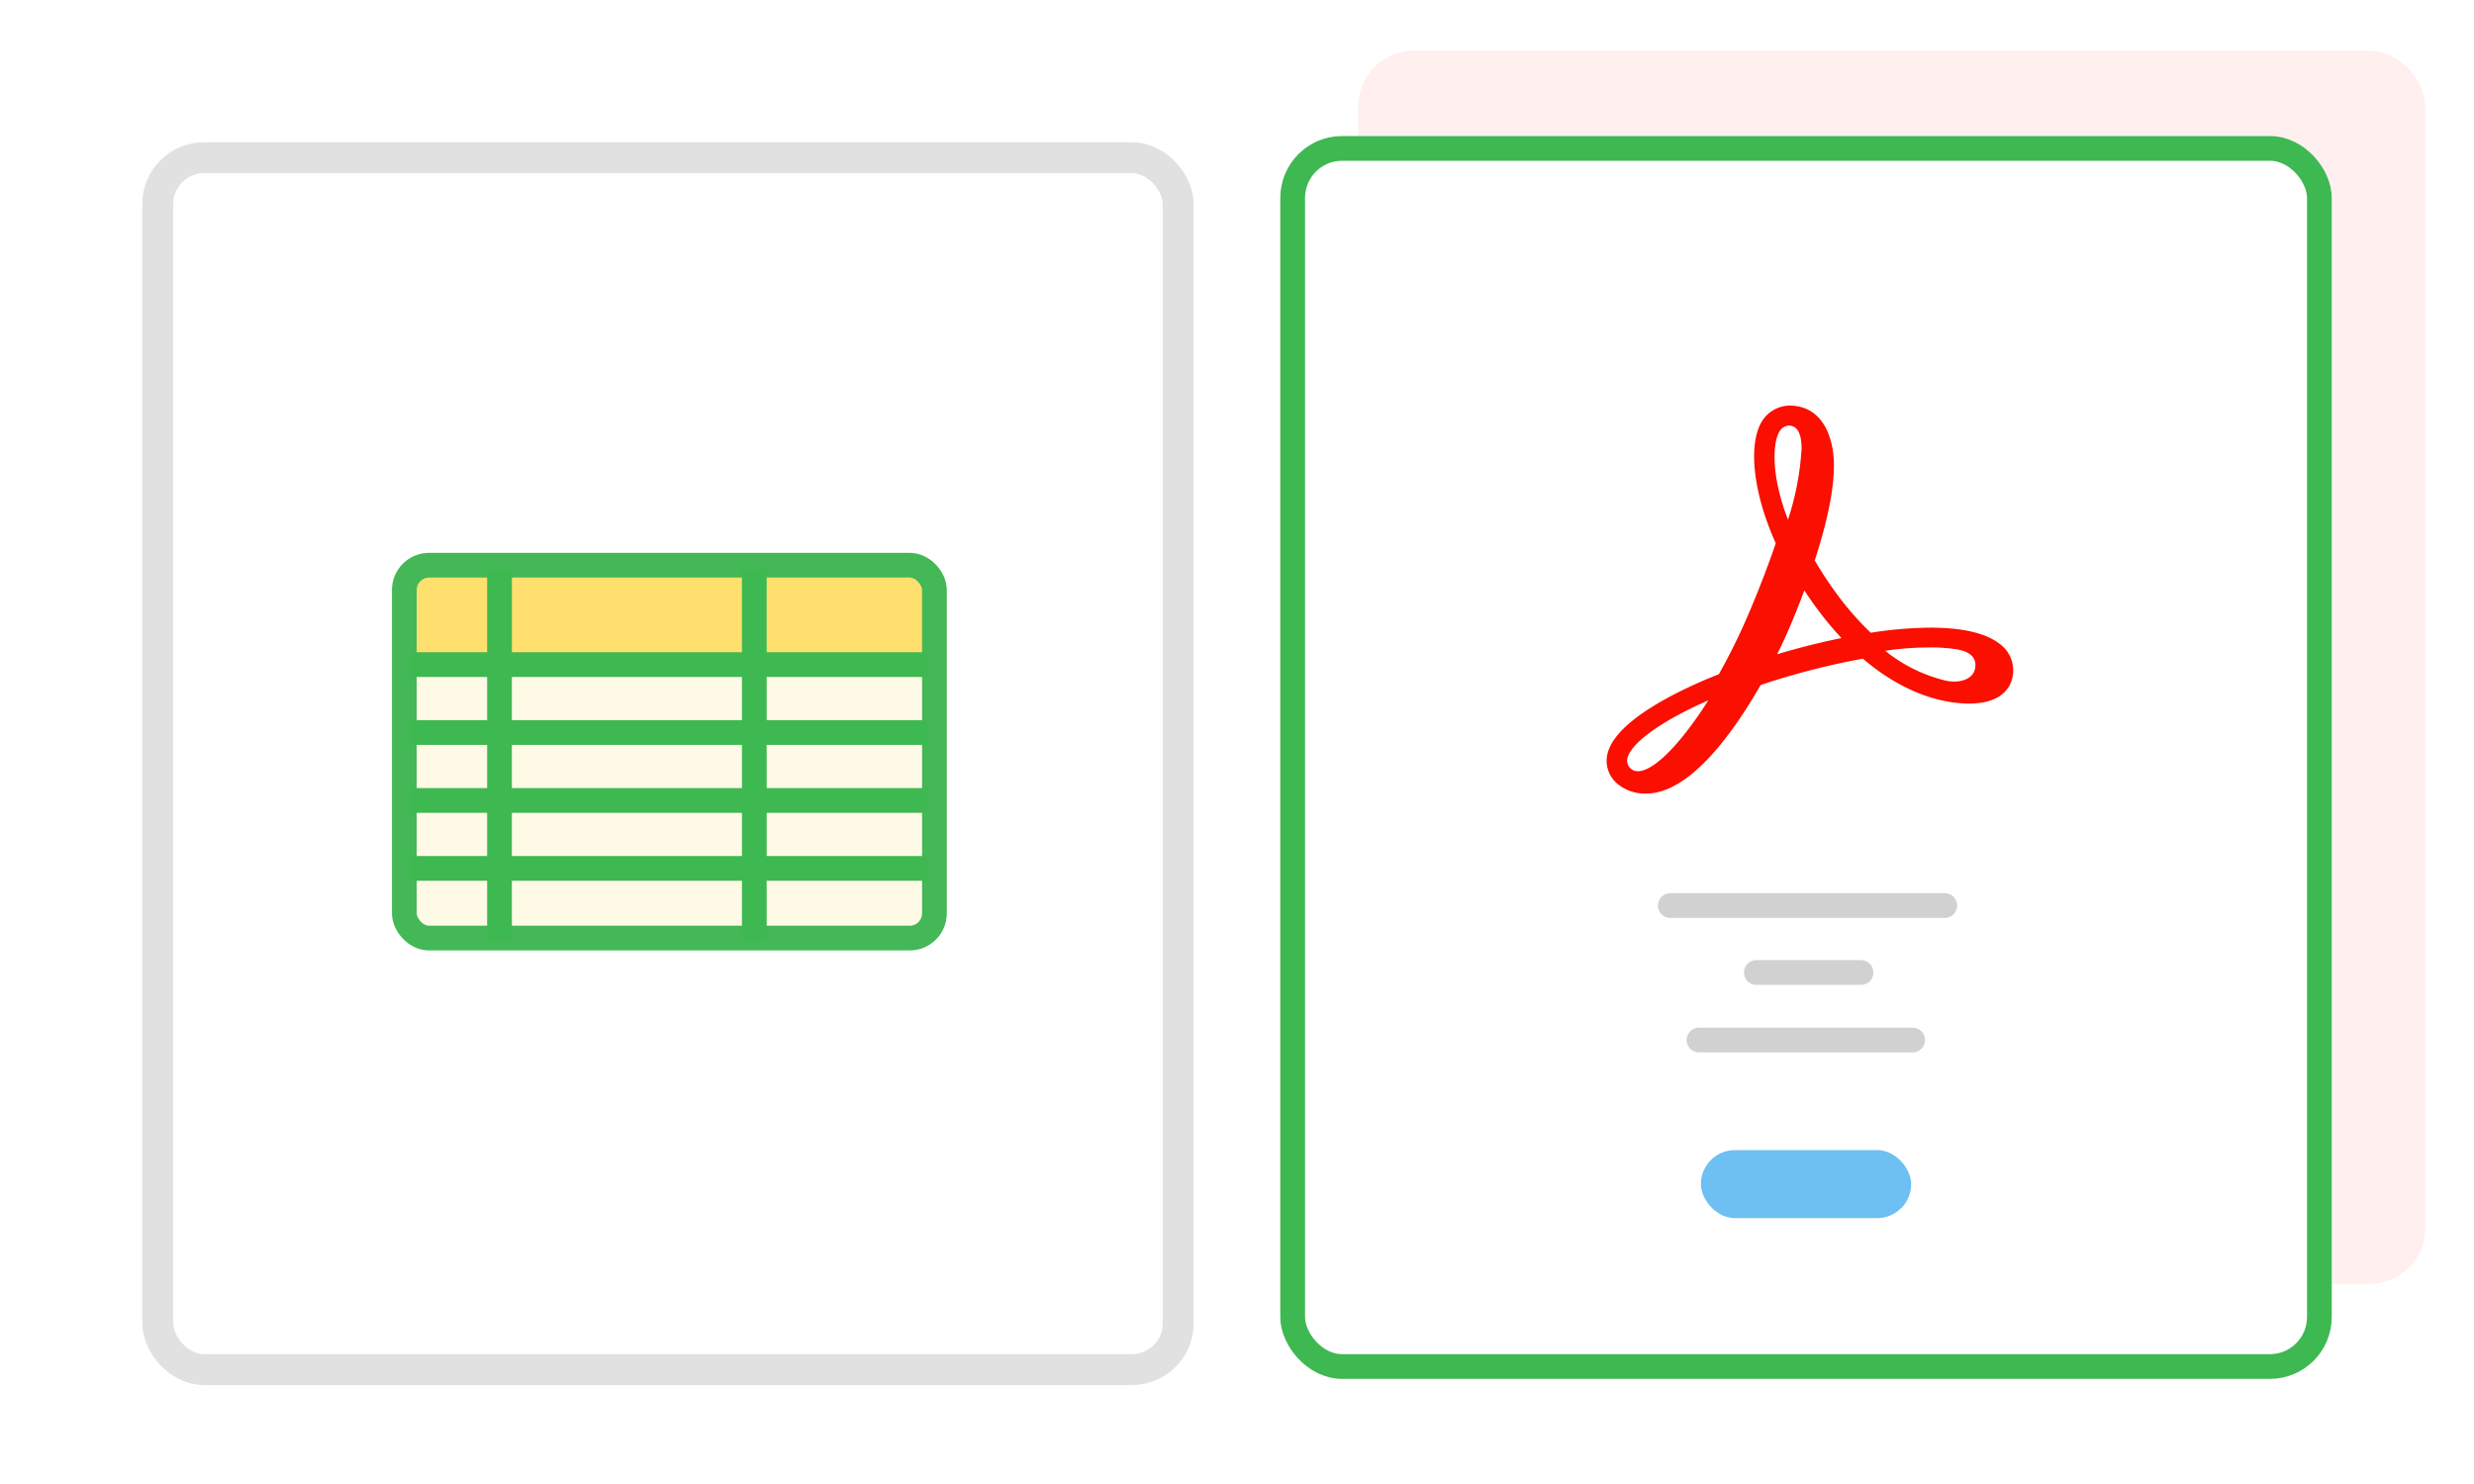 <svg xmlns="http://www.w3.org/2000/svg" xmlns:xlink="http://www.w3.org/1999/xlink" width="400" height="240" viewBox="0 0 400 240">
  <rect x="0" y="0" width="400" height="240" fill="#333333" stroke="none"/>
  <defs>
    <clipPath id="clip-Convert-Excel-to-PDF.svg">
      <rect width="400" height="240"/>
    </clipPath>
  </defs>
  <g id="Convert-Excel-to-PDF.svg" clip-path="url(#clip-Convert-Excel-to-PDF.svg)">
    <rect width="400" height="240" fill="#fff"/>
    <g id="Group_155644" data-name="Group 155644">
      <rect id="Rectangle_148486" data-name="Rectangle 148486" width="172.528" height="199.427" rx="9" transform="translate(219.592 8.203)" fill="#fec8c8" opacity="0.3"/>
      <rect id="Rectangle_148342" data-name="Rectangle 148342" width="170" height="201" rx="10" transform="translate(23 23)" fill="#fff"/>
      <g id="Rectangle_148650" data-name="Rectangle 148650" transform="translate(23 23)" fill="#fff" stroke="#e1e1e1" stroke-linejoin="round" stroke-width="5">
        <rect width="170" height="201" rx="10" stroke="none"/>
        <rect x="2.5" y="2.5" width="165" height="196" rx="7.5" fill="none"/>
      </g>
      <g id="Rectangle_148487" data-name="Rectangle 148487" transform="translate(207 22)" fill="#fff" stroke="#3eb851" stroke-linejoin="round" stroke-width="4">
        <rect width="170" height="201" rx="10" stroke="none"/>
        <rect x="2" y="2" width="166" height="197" rx="8" fill="none"/>
      </g>
      <line id="Line_6791" data-name="Line 6791" x2="44.38" transform="translate(270.057 146.449)" fill="none" stroke="#d1d1d1" stroke-linecap="round" stroke-width="4"/>
      <line id="Line_6792" data-name="Line 6792" x2="16.92" transform="translate(283.97 157.277)" fill="none" stroke="#d1d1d1" stroke-linecap="round" stroke-width="4"/>
      <line id="Line_6793" data-name="Line 6793" x2="34.544" transform="translate(274.694 168.196)" fill="none" stroke="#d1d1d1" stroke-linecap="round" stroke-width="4"/>
      <rect id="Rectangle_148493" data-name="Rectangle 148493" width="34" height="11" rx="5.5" transform="translate(275 186)" fill="#6ebff2"/>
      <g id="Group_155508" data-name="Group 155508" transform="translate(67.758 94)">
        <rect id="Rectangle_148649" data-name="Rectangle 148649" width="84.452" height="14.419" rx="2" transform="translate(-1.758 -0.591)" fill="#ffdf6d"/>
        <g id="Rectangle_148639" data-name="Rectangle 148639" transform="translate(-0.385 -0.591)" fill="rgba(255,223,109,0.17)" stroke="#44b756" stroke-linecap="round" stroke-linejoin="round" stroke-width="4">
          <rect width="81.706" height="56.301" rx="2" stroke="none"/>
          <rect x="-2" y="-2" width="85.706" height="60.301" rx="4" fill="none"/>
        </g>
        <line id="Line_6839" data-name="Line 6839" x2="83.766" transform="translate(-1.415 13.484)" fill="none" stroke="#3eb851" stroke-width="4"/>
        <line id="Line_6846" data-name="Line 6846" x2="83.766" transform="translate(-1.415 24.47)" fill="none" stroke="#3eb851" stroke-width="4"/>
        <path id="Path_101226" data-name="Path 101226" d="M0-2.387v60" transform="translate(13.004 0.5)" fill="none" stroke="#3eb851" stroke-width="4"/>
        <path id="Path_101227" data-name="Path 101227" d="M0-2.387v60" transform="translate(54.2 0.5)" fill="none" stroke="#3eb851" stroke-width="4"/>
        <line id="Line_6840" data-name="Line 6840" x2="83.766" transform="translate(-1.415 35.455)" fill="none" stroke="#3eb851" stroke-width="4"/>
        <line id="Line_6841" data-name="Line 6841" x2="83.766" transform="translate(-1.415 46.441)" fill="none" stroke="#3eb851" stroke-width="4"/>
      </g>
      <path id="Path_101349" data-name="Path 101349" d="M213.127,203.415a64.373,64.373,0,0,0-9.672.822,47.176,47.176,0,0,1-5.571-6.38,57.565,57.565,0,0,1-3.485-5.316c2.055-6.352,3.1-11.508,3.1-15.331,0-4.692-1.895-9.711-7.213-9.711a5.365,5.365,0,0,0-4.452,2.578c-2.269,3.823-1.361,11.688,2.261,19.692-1.261,3.679-2.635,7.259-4.318,11.224a99,99,0,0,1-4.883,9.948c-5.424,2.142-16.955,7.342-18.053,13.085a4.816,4.816,0,0,0,1.578,4.576,6.944,6.944,0,0,0,4.7,1.645c6.945,0,13.869-9.435,18.532-17.558,2.647-.884,5.352-1.686,8.043-2.385,2.952-.766,5.805-1.395,8.5-1.866,7.352,6.3,13.89,7.252,17.166,7.252,4.5,0,6.184-1.915,6.8-3.524a5.325,5.325,0,0,0-1.052-5.406C223,204.542,218.966,203.415,213.127,203.415Zm-47.314,23.219a1.711,1.711,0,0,1-1.725-2.006c.485-2.516,5.55-6.146,13.1-9.456C172.745,222.195,168.37,226.634,165.813,226.634Zm22.871-54.924a1.838,1.838,0,0,1,1.536-.974c1.683,0,2.049,1.99,2.049,3.655a44.824,44.824,0,0,1-2.2,11.564C187.24,178.613,187.635,173.473,188.684,171.71Zm9.871,33.42c-1.91.394-3.882.851-5.883,1.369-1.436.374-2.895.781-4.354,1.217.776-1.555,1.487-3.1,2.106-4.563.817-1.936,1.585-3.869,2.292-5.764.619.954,1.261,1.879,1.915,2.771a54.9,54.9,0,0,0,4.078,4.934Zm21.757,4.942c-.245,1.25-1.562,2.06-3.367,2.06a6.54,6.54,0,0,1-1.521-.186,24.964,24.964,0,0,1-9.644-4.79,48.68,48.68,0,0,1,7.136-.539,26,26,0,0,1,4.756.358C219.1,207.266,220.714,208.04,220.312,210.071Z" transform="translate(99.014 -101.907)" fill="#fa0f00"/>
    </g>
  </g>
</svg>
